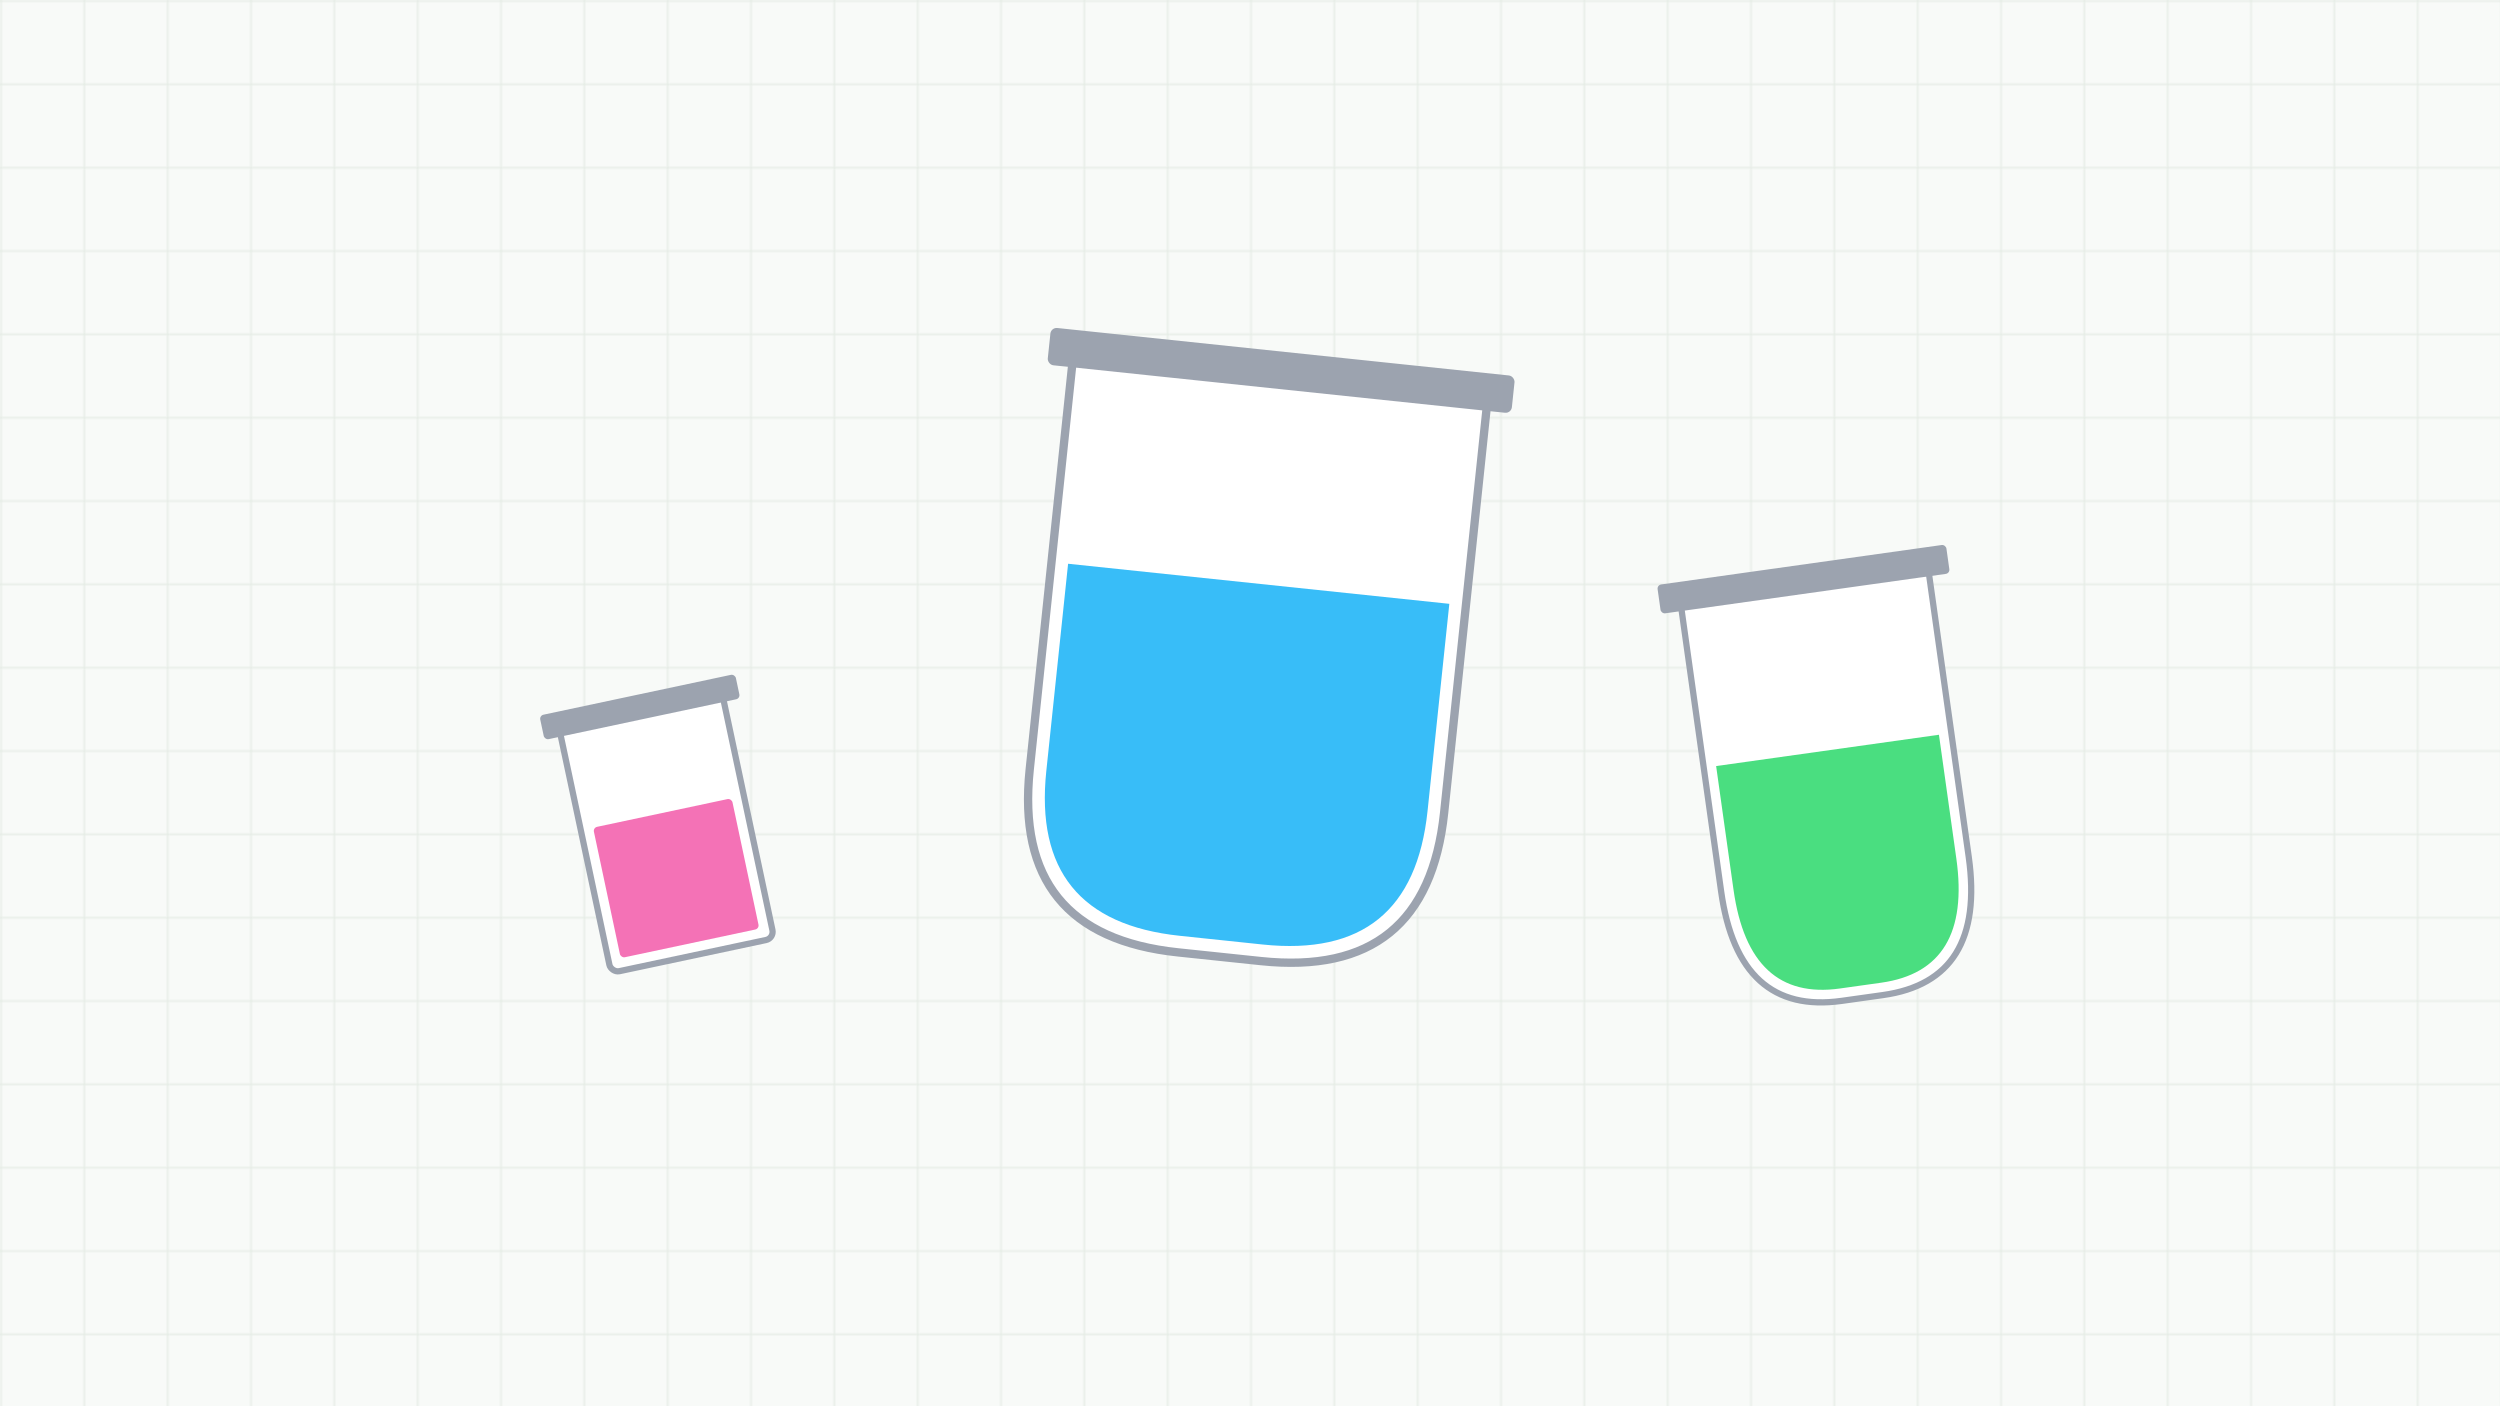<svg width="1200" height="675" viewBox="0 0 1200 675" fill="none" xmlns="http://www.w3.org/2000/svg">
  <!-- Grid background -->
  <rect width="1200" height="675" fill="#f8faf8"/>
  <defs>
    <pattern id="grid" width="40" height="40" patternUnits="userSpaceOnUse">
      <path d="M 40 0 L 0 0 0 40" fill="none" stroke="#e0e8e0" stroke-width="1"/>
    </pattern>
  </defs>
  <rect width="1200" height="675" fill="url(#grid)"/>

  <!-- Small beaker (left) - pink, tilted left -->
  <g transform="translate(280, 340) rotate(-12, 40, 60)">
    <!-- Glass body -->
    <rect x="0" y="0" width="80" height="120" rx="4" fill="white" stroke="#9ca3af" stroke-width="3"/>
    <!-- Liquid -->
    <rect x="6" y="50" width="68" height="64" rx="2" fill="#f472b6"/>
    <!-- Rim -->
    <rect x="-8" y="-8" width="96" height="12" rx="2" fill="#9ca3af"/>
  </g>

  <!-- Large beaker (center) - blue, tilted right -->
  <g transform="translate(500, 180) rotate(6, 100, 140)">
    <!-- Glass body with rounded bottom -->
    <path d="M0 0 L0 200 Q0 280 80 280 L120 280 Q200 280 200 200 L200 0 Z" fill="white" stroke="#9ca3af" stroke-width="4"/>
    <!-- Liquid -->
    <path d="M8 100 L8 200 Q8 272 80 272 L120 272 Q192 272 192 200 L192 100 Z" fill="#38bdf8"/>
    <!-- Rim -->
    <rect x="-12" y="-12" width="224" height="18" rx="3" fill="#9ca3af"/>
  </g>

  <!-- Medium beaker (right) - green, tilted left -->
  <g transform="translate(820, 280) rotate(-8, 60, 100)">
    <!-- Glass body with rounded bottom -->
    <path d="M0 0 L0 140 Q0 200 50 200 L70 200 Q120 200 120 140 L120 0 Z" fill="white" stroke="#9ca3af" stroke-width="3"/>
    <!-- Liquid -->
    <path d="M6 80 L6 140 Q6 194 50 194 L70 194 Q114 194 114 140 L114 80 Z" fill="#4ade80"/>
    <!-- Rim -->
    <rect x="-10" y="-10" width="140" height="14" rx="2" fill="#9ca3af"/>
  </g>
</svg>
